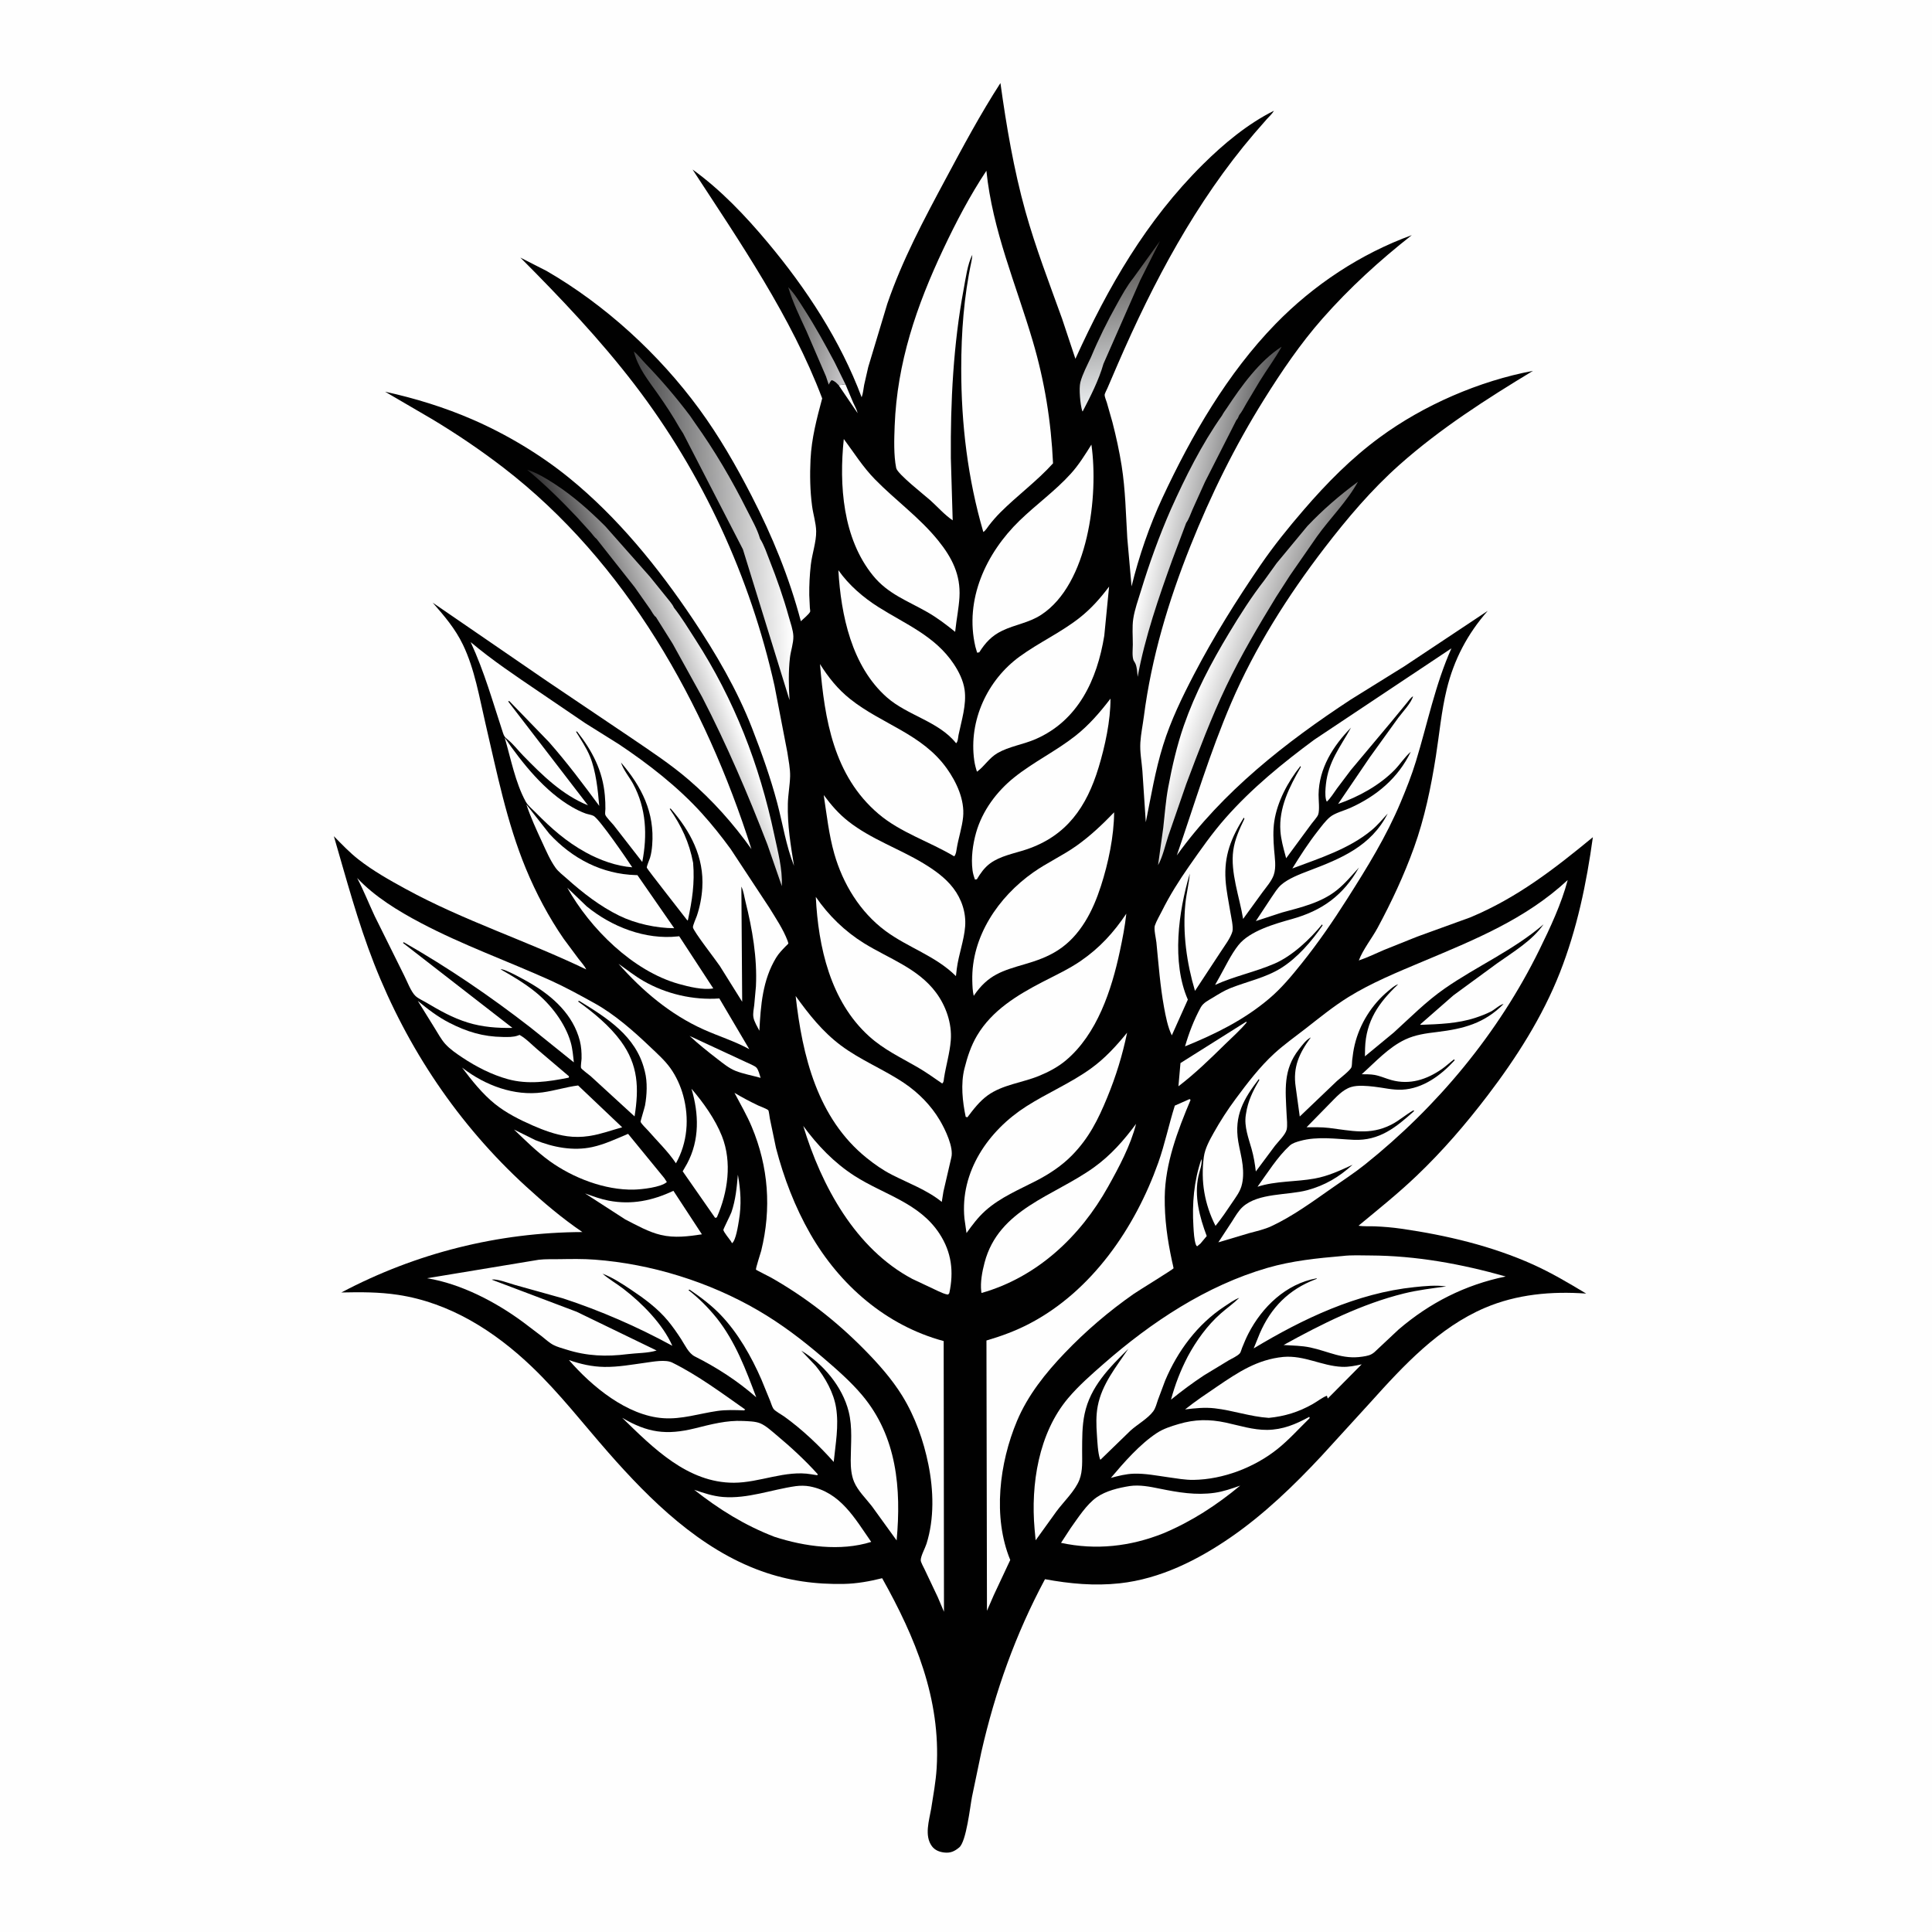 <svg version="1.1" xmlns="http://www.w3.org/2000/svg" style="display: block;" viewBox="0 0 2048 2048" width="1024" height="1024">
<defs>
	<linearGradient id="Gradient1" gradientUnits="userSpaceOnUse" x1="826.6" y1="349.881" x2="903.698" y2="366.396">
		<stop class="stop0" offset="0" stop-opacity="1" stop-color="rgb(85,84,83)"/>
		<stop class="stop1" offset="1" stop-opacity="1" stop-color="rgb(204,203,205)"/>
	</linearGradient>
	<linearGradient id="Gradient2" gradientUnits="userSpaceOnUse" x1="1177.54" y1="263.546" x2="1196.05" y2="428.613">
		<stop class="stop0" offset="0" stop-opacity="1" stop-color="rgb(76,73,71)"/>
		<stop class="stop1" offset="1" stop-opacity="1" stop-color="rgb(237,240,242)"/>
	</linearGradient>
	<linearGradient id="Gradient3" gradientUnits="userSpaceOnUse" x1="1320.87" y1="549.311" x2="1225.37" y2="530.602">
		<stop class="stop0" offset="0" stop-opacity="1" stop-color="rgb(83,83,84)"/>
		<stop class="stop1" offset="1" stop-opacity="1" stop-color="rgb(255,255,255)"/>
	</linearGradient>
	<linearGradient id="Gradient4" gradientUnits="userSpaceOnUse" x1="680.046" y1="559.869" x2="835.487" y2="553.879">
		<stop class="stop0" offset="0" stop-opacity="1" stop-color="rgb(70,70,71)"/>
		<stop class="stop1" offset="1" stop-opacity="1" stop-color="rgb(255,255,255)"/>
	</linearGradient>
	<linearGradient id="Gradient5" gradientUnits="userSpaceOnUse" x1="1362.55" y1="724.099" x2="1280.35" y2="695.11">
		<stop class="stop0" offset="0" stop-opacity="1" stop-color="rgb(121,120,120)"/>
		<stop class="stop1" offset="1" stop-opacity="1" stop-color="rgb(255,255,255)"/>
	</linearGradient>
	<linearGradient id="Gradient6" gradientUnits="userSpaceOnUse" x1="653.482" y1="733.73" x2="755.329" y2="693.431">
		<stop class="stop0" offset="0" stop-opacity="1" stop-color="rgb(42,41,42)"/>
		<stop class="stop1" offset="1" stop-opacity="1" stop-color="rgb(255,255,255)"/>
	</linearGradient>
</defs>
<path transform="translate(0,0)" fill="rgb(254,254,254)" d="M 0 -0 L 2048 0 L 2048 2048 L -0 2048 L 0 -0 z"/>
<path transform="translate(0,0)" fill="rgb(1,1,1)" d="M 1060.5 88.034 C 1066.78 133.429 1074.66 179.893 1086.98 224 C 1097.76 262.572 1112.25 300.086 1125.81 337.736 L 1139.98 380.358 C 1174.59 304.192 1215.2 233.726 1275.01 174.392 C 1297.08 152.497 1322.49 131.315 1350.43 117.39 C 1348.55 120.71 1345.4 123.508 1342.84 126.322 L 1329.51 141.582 C 1267.64 213.998 1222.61 298.933 1184.9 385.95 L 1173.96 411.372 C 1173.33 412.912 1170.96 417.191 1170.95 418.713 C 1170.95 420.702 1172.72 424.802 1173.34 426.897 L 1179.27 447.742 C 1183.17 462.909 1186.53 478.205 1188.98 493.676 C 1193.03 519.303 1193.41 544.691 1194.98 570.5 L 1199.5 621.584 C 1207.21 590.009 1218.59 556.892 1232.31 527.502 C 1263.04 461.668 1301.15 395.773 1352.06 343.458 C 1392.38 302.033 1442.22 269.024 1496.57 249.252 C 1462.33 276.194 1430.6 305.089 1401.78 337.811 C 1378.55 364.188 1358.6 393.599 1339.99 423.372 C 1308.99 472.996 1283.54 524.592 1261.85 578.899 C 1238.54 637.265 1220.62 697 1212.55 759.498 C 1211.37 768.618 1209.41 777.867 1208.83 787.028 C 1208.19 797.279 1210.2 806.974 1210.98 817.12 L 1214.6 871.559 C 1220.16 844.04 1224.55 816.946 1232.93 790 C 1241.13 763.634 1253.09 739.087 1265.82 714.671 C 1286.84 674.369 1310.58 636.479 1336.23 598.964 C 1350.23 578.487 1365.82 559.245 1382 540.471 C 1406.51 512.034 1432.19 485.975 1462.53 463.663 C 1509.23 429.313 1568.19 403.789 1625.03 393.117 C 1575.91 422.79 1526.51 454.469 1483.54 492.681 C 1453.77 519.156 1428.21 549.377 1404 580.888 C 1365.2 631.401 1330.15 686.732 1305.02 745.38 C 1282.41 798.129 1266.11 852.616 1247.47 906.762 C 1295.95 839.203 1363 786.735 1431.98 741.5 L 1488.7 706.265 L 1577.05 647.543 C 1555.64 671.865 1541.25 699.164 1533.57 730.698 C 1527.91 753.95 1525.76 778.365 1522.03 802 C 1516.89 834.593 1510.1 867.331 1498.92 898.436 C 1488.43 927.611 1475.06 956.211 1460.34 983.496 C 1454.24 994.8 1444.89 1006.26 1440.41 1018.12 C 1449.5 1015.09 1457.95 1010.89 1466.74 1007.13 L 1502.37 992.844 L 1558.59 972.457 C 1608.12 951.754 1647.44 921.29 1688.5 887.463 C 1681.75 936.559 1671.74 984.608 1653.56 1030.94 C 1635.15 1077.84 1607.27 1121.5 1576.84 1161.37 C 1553.68 1191.72 1529.19 1220.18 1501.53 1246.55 C 1481.94 1265.24 1460.92 1282.04 1440.09 1299.3 C 1445.64 1300.25 1451.82 1299.73 1457.5 1299.97 C 1466.79 1300.36 1476.1 1301.15 1485.31 1302.47 C 1532.89 1309.3 1581.37 1320.73 1625.32 1340.55 C 1644.67 1349.27 1663.26 1360.31 1681.43 1371.25 C 1644.76 1368.62 1607.95 1371.88 1573.88 1386.44 C 1525.15 1407.28 1487.7 1447.61 1452.93 1486.31 L 1400.84 1543.38 C 1371.7 1574.61 1340.09 1605.09 1304.88 1629.42 C 1269.78 1653.67 1229.85 1673.71 1186.96 1678.37 C 1160.12 1681.29 1134.15 1678.87 1107.74 1674.01 C 1076.52 1732.29 1054.94 1792.86 1040.26 1857.25 L 1030.34 1904.79 C 1028.33 1915.11 1024.35 1952.08 1016.83 1958.34 C 1011.76 1962.57 1007.44 1964.52 1000.74 1963.72 C 995.699 1963.11 990.994 1961.27 987.885 1957.08 C 979.62 1945.94 984.948 1929.76 987.1 1917.23 C 989.313 1902.95 992.02 1888.64 992.896 1874.19 C 997.343 1800.86 970.289 1735.74 935.122 1672.97 C 922.009 1676.27 908.36 1678.73 894.809 1679.01 C 864.502 1679.64 835.767 1675.72 807.147 1665.45 C 741.933 1642.05 689.603 1590.75 644.79 1539.64 C 618.084 1509.19 593.415 1477.19 564.047 1449.07 C 524.39 1411.1 476.969 1380.91 421.769 1372.57 C 401.682 1369.54 382.087 1369.63 361.853 1370.08 C 440.829 1328.32 528.009 1306.4 617.328 1306.02 C 595.895 1291.46 576.477 1274.96 557.387 1257.49 C 485.894 1192.03 431.767 1111.37 396.443 1021.21 C 379.327 977.522 367.028 931.425 353.909 886.411 C 362.214 894.857 370.451 903.558 379.784 910.885 C 395.348 923.104 412.895 932.971 430.226 942.433 C 491.684 975.986 558.496 997.341 621.418 1027.64 C 619.564 1023.69 616.075 1020.01 613.399 1016.54 L 597.551 995.197 C 581.734 972.326 568.12 946.585 557.495 920.88 C 537.054 871.426 526.773 818.956 514.637 767.083 C 508.124 739.244 503.243 709.403 490.781 683.5 C 482.525 666.341 471.061 652.991 458.662 638.828 L 579.508 721.792 L 669.377 782.366 C 690.083 796.478 711.135 810.312 730.151 826.688 C 755.28 848.326 777.348 873.078 796.557 900.078 C 747.492 745.721 663.612 595.724 533.601 495.697 C 509.644 477.265 484.434 460.213 458.545 444.615 L 408.212 415.216 C 440.041 422.217 470.948 431.701 500.867 444.689 C 536.805 460.29 572.782 481.772 603.27 506.551 C 654.722 548.369 697.781 601.495 734.527 656.347 C 758.777 692.547 781.494 731.386 797.298 772.092 C 807.404 798.121 816.778 824.37 823.941 851.378 C 829.8 873.469 833.243 896.532 841.695 917.837 C 838.099 895.732 834.587 874.503 835.148 852 C 835.39 842.268 837.279 832.679 837.547 823 C 837.773 814.804 835.788 805.485 834.599 797.356 L 821.024 727 C 795.356 611.743 744.637 501.664 672.863 407.874 C 636.073 359.798 594.279 315.866 551.601 273.042 L 579.536 287.29 C 641.74 323.332 698.597 375.473 741.027 433.347 C 762.433 462.547 780.105 493.393 796.656 525.512 C 818.631 568.156 836.663 612.097 848.928 658.536 C 851.145 656.333 857.858 650.965 858.807 648.319 C 858.995 647.795 858.54 645.022 858.496 644.423 L 857.856 630.934 C 857.719 620.124 858.298 609.311 859.524 598.57 C 860.825 587.168 865.383 574.292 865.177 563.101 C 865.02 554.5 861.997 545.114 860.848 536.496 C 858.675 520.188 858.402 503.373 859.198 486.948 C 860.275 464.724 865.804 443.668 871.555 422.311 C 838.844 335.83 784.415 256.728 734.14 179.703 C 764.003 201.146 790.149 228.765 813.66 256.848 C 854.832 306.026 890.762 360.788 913.373 421.122 C 914.929 417.073 915.217 412.27 916.049 408 L 920.375 389.062 L 940.564 322.04 C 956.564 275.381 979.102 233.278 1002.29 189.979 C 1020.83 155.369 1039.18 121.045 1060.5 88.034 z"/>
<path transform="translate(0,0)" fill="rgb(254,254,254)" d="M 888.97 408.305 L 896.191 407.329 L 904.375 426.714 C 905.922 430.235 908.339 434.283 909.153 438.016 L 888.97 408.305 z"/>
<path transform="translate(0,0)" fill="rgb(254,254,254)" d="M 1273.53 1228.72 C 1274.74 1233.02 1271.5 1241.83 1270.46 1246.43 C 1265.64 1267.85 1271.65 1290.22 1279.18 1310.27 L 1272.52 1318.25 L 1269 1321.16 C 1268.44 1320.62 1268.02 1320.3 1267.72 1319.5 C 1265.8 1314.28 1265.43 1305.85 1265.09 1300.32 C 1263.58 1275.66 1265.57 1252.25 1273.53 1228.72 z"/>
<path transform="translate(0,0)" fill="rgb(254,254,254)" d="M 782.194 1245.26 C 785.125 1261.89 786.142 1276.74 783.315 1293.57 C 782.445 1298.75 780.116 1314.92 776 1317.85 L 774.658 1315.56 C 772.965 1313.02 767.25 1306.33 766.789 1303.78 C 766.649 1303 774.416 1287.71 775.313 1285.1 C 779.773 1272.13 781.009 1258.82 782.194 1245.26 z"/>
<path transform="translate(0,0)" fill="rgb(254,254,254)" d="M 731.011 1098.14 L 791 1125.97 C 793.584 1127.27 800.004 1129.71 801.845 1131.71 C 804.085 1134.15 805.219 1139.39 806.281 1142.58 C 797.661 1140.14 787.943 1138.43 779.656 1135.15 C 772.746 1132.41 766.242 1127.03 760.377 1122.51 C 750.234 1114.7 740.427 1106.82 731.011 1098.14 z"/>
<path transform="translate(0,0)" fill="rgb(254,254,254)" d="M 1320.92 1083.09 L 1321.62 1083.66 C 1314.81 1091.98 1306.25 1099.46 1298.56 1107.01 C 1282.68 1122.6 1266.9 1137.98 1249.19 1151.51 L 1251.35 1126.89 L 1320.92 1083.09 z"/>
<path transform="translate(0,0)" fill="url(#Gradient1)" d="M 875.57 398.972 L 855.055 351.419 C 847.978 336.02 840.375 320.761 835.595 304.467 C 842.37 311.356 847.629 320.289 852.845 328.404 C 864.435 346.433 874.653 365.073 884.711 383.984 L 896.191 407.329 L 888.97 408.305 C 886.535 405.741 884.951 403.953 881.5 402.95 C 880.466 404.135 879.766 405.074 879.068 406.508 L 878.5 407.759 L 875.57 398.972 z"/>
<path transform="translate(0,0)" fill="url(#Gradient2)" d="M 1201.39 294.649 L 1229.64 255.473 L 1208.72 297.012 L 1169.72 385.646 C 1164.87 402.773 1155.87 420.45 1147.64 436.19 L 1147.21 435.573 C 1145.11 428.907 1143.51 411.773 1145.23 405.206 C 1147.5 396.526 1152.68 386.831 1156.47 378.685 C 1164.43 359.597 1173.77 340.7 1183.86 322.645 C 1189.13 313.203 1194.58 303.066 1201.39 294.649 z"/>
<path transform="translate(0,0)" fill="rgb(254,254,254)" d="M 655.634 1021.67 C 664.413 1027.77 672.782 1034.52 682.076 1039.86 C 706.215 1053.73 734.82 1060.36 762.534 1058.4 L 794.252 1112.16 C 779.059 1103.78 761.59 1098.38 745.731 1091.25 C 710.479 1075.39 681.026 1050.42 655.634 1021.67 z"/>
<path transform="translate(0,0)" fill="rgb(254,254,254)" d="M 713.847 1262.3 L 744.054 1308.44 C 729.497 1310.63 715.194 1312.53 700.594 1309.1 C 687.495 1306.02 674.721 1298.73 662.781 1292.64 L 620.168 1265.07 L 621.18 1265.44 C 629.117 1268.28 636.893 1271.15 645.198 1272.74 C 669.575 1277.4 691.776 1272.72 713.847 1262.3 z"/>
<path transform="translate(0,0)" fill="rgb(254,254,254)" d="M 733.001 1154.11 C 745.495 1168.67 758.178 1186.43 765.275 1204.34 C 776.216 1231.94 771.557 1263.98 759.871 1290.5 L 758.073 1291.01 L 723.677 1241.65 L 728.417 1233.4 C 741.725 1208.41 740.898 1180.67 733.001 1154.11 z"/>
<path transform="translate(0,0)" fill="rgb(254,254,254)" d="M 601.362 941.021 L 621.916 960.791 C 648.444 982.479 683.999 996.399 718.598 992.613 L 719.978 992.449 L 756.104 1047.75 C 745.308 1049.71 730.107 1045.97 719.5 1043 C 670.783 1029.35 625.493 984.238 601.362 941.021 z"/>
<path transform="translate(0,0)" fill="rgb(254,254,254)" d="M 534.988 781.887 C 553.712 809.184 577.595 838.968 606.571 855.597 C 611.085 858.188 615.914 860.6 620.81 862.354 C 623.256 863.23 627.173 863.714 629.312 864.932 C 635.69 868.562 664.351 910.477 670.194 919.359 C 653.373 918.187 635.606 911.677 620.93 903.592 C 600.201 892.174 584.31 878.065 567.89 861.355 C 564.51 857.915 559.624 854.013 557.296 849.783 C 546.281 829.768 541.378 803.687 534.988 781.887 z"/>
<path transform="translate(0,0)" fill="rgb(254,254,254)" d="M 442.883 1060.98 C 453.413 1069.72 464.063 1077.94 476.288 1084.19 C 494.968 1093.74 512.018 1098.97 533.11 1099.23 C 538.385 1099.3 543.956 1099.53 548.997 1097.72 L 550.74 1097.05 C 557.419 1100.71 563.744 1107.43 569.574 1112.39 L 603.167 1140.95 L 602.912 1142.35 C 581.381 1146.65 559.812 1149.9 538.224 1143.93 C 521.092 1139.19 504.742 1130.78 490 1120.96 C 483.659 1116.74 476.873 1112.12 471.774 1106.39 C 467.509 1101.6 464.101 1095.08 460.651 1089.63 L 442.883 1060.98 z"/>
<path transform="translate(0,0)" fill="rgb(254,254,254)" d="M 544.861 1197.36 L 567.398 1208.54 C 586.367 1216.23 607.679 1220.34 628 1215.89 C 640.925 1213.06 653.601 1207.06 665.788 1201.93 L 704.195 1248.86 L 706.891 1253 C 700.721 1258.64 680.375 1260.83 672 1261.03 C 641.189 1261.74 607.322 1248.62 582.5 1230.7 C 569.21 1221.11 556.716 1208.7 544.861 1197.36 z"/>
<path transform="translate(0,0)" fill="rgb(254,254,254)" d="M 557.967 852.776 L 582.351 883.859 C 606.71 910.234 638.127 926.614 674.118 927.645 L 675.69 927.683 L 714.699 983.941 C 695.648 983.877 673.661 979.097 656.5 970.698 C 635.957 960.644 617.731 946.455 600.771 931.268 C 596.92 927.819 591.871 924.052 588.877 919.842 C 583.107 911.728 578.972 901.985 574.803 892.981 C 568.715 879.832 562.573 866.525 557.967 852.776 z"/>
<path transform="translate(0,0)" fill="rgb(254,254,254)" d="M 489.788 1131.65 L 490.678 1132.34 C 514.317 1150.48 544.921 1162.09 575 1157.98 C 587.739 1156.25 599.991 1152.27 612.823 1150.63 L 659.538 1194.98 C 648.445 1198.04 637.139 1202.22 625.787 1204.02 L 624 1204.29 C 616.629 1205.44 608.585 1205.48 601.195 1204.45 C 588.724 1202.72 576.257 1198.11 564.781 1193.09 C 550.912 1187.02 536.664 1179.88 524.8 1170.36 C 511.514 1159.7 499.94 1145.2 489.788 1131.65 z"/>
<path transform="translate(0,0)" fill="rgb(254,254,254)" d="M 603.094 1441.72 C 615.438 1446.01 627.559 1448.8 640.719 1448.99 C 655.405 1449.21 670.13 1446.47 684.636 1444.49 C 692.308 1443.44 705.496 1440.89 712.553 1444.38 C 739.817 1457.86 765.09 1476.7 789.938 1494.15 L 788.801 1495.08 C 779.637 1494.69 769.544 1494.36 760.447 1495.67 C 741.145 1498.45 722.888 1504.71 703.062 1503.34 C 664.679 1500.68 627.322 1469.65 603.094 1441.72 z"/>
<path transform="translate(0,0)" fill="url(#Gradient3)" d="M 1300.46 432.633 C 1315.97 409.194 1334.66 383.034 1358.54 367.533 C 1351.66 380.234 1342.83 391.822 1335.29 404.155 L 1321.28 427.597 C 1318.88 431.659 1316.6 436.439 1313.6 440.038 C 1312.76 441.949 1312.18 443.918 1310.62 445.341 L 1277.33 510.85 L 1264.22 539.88 C 1262.2 544.473 1260.32 550.304 1257.41 554.305 L 1242.74 593.302 C 1228.37 633.08 1213.57 675.78 1205.98 717.492 C 1205.47 713.073 1205.31 706.114 1203.04 702.378 L 1201.68 700.139 C 1199.9 695.988 1200.8 688 1200.83 683.316 C 1200.87 674.43 1199.98 664.601 1201.32 655.835 C 1202.85 645.936 1206.5 635.916 1209.43 626.352 C 1218.36 597.106 1228.81 568.129 1241.09 540.119 C 1256.45 505.837 1273.81 471.056 1295.5 440.308 C 1296.76 437.702 1298.85 435.07 1300.46 432.633 z"/>
<path transform="translate(0,0)" fill="url(#Gradient4)" d="M 720.385 453.536 C 713.397 441.121 705.295 428.909 697.109 417.254 C 686.944 402.783 676.416 390.128 671.943 372.634 C 676.401 376.071 680.032 381.063 683.947 385.121 C 701.045 402.843 716.768 421.201 731.557 440.893 L 736.664 448.335 C 757.759 477.939 775.706 508.538 791.972 541 C 796.633 550.303 802.848 560.98 805.66 570.997 C 810.02 577.802 812.853 586.584 815.826 594.118 C 823.514 613.6 830.546 633.57 836.132 653.758 C 837.865 660.022 840.816 668.023 840.992 674.5 C 841.187 681.703 838.223 689.903 837.377 697.188 C 835.637 712.167 836.068 727.101 836.921 742.117 L 787.502 582.284 L 724.121 459.379 L 720.385 453.536 z"/>
<path transform="translate(0,0)" fill="rgb(254,254,254)" d="M 1360.34 1438.39 C 1382.72 1436.48 1401.03 1447.95 1422.49 1448.89 C 1429.7 1449.2 1436.45 1447.76 1443.44 1446.25 L 1407.5 1482.49 L 1406.54 1479.5 C 1401.28 1481.65 1396.37 1485.62 1391.38 1488.44 C 1376.5 1496.84 1361.91 1501.33 1345 1503.01 C 1325.17 1501.71 1307.14 1495.09 1287.67 1492.88 C 1276.95 1491.66 1266.88 1492.77 1256.24 1494.04 C 1267.05 1485.36 1278.69 1477.6 1290.15 1469.81 C 1312.51 1454.61 1332.78 1441.12 1360.34 1438.39 z"/>
<path transform="translate(0,0)" fill="rgb(254,254,254)" d="M 843.598 1575.36 C 848.125 1574.77 853.684 1574.76 858.172 1575.6 C 890.904 1581.73 906.051 1609.43 923.529 1634.48 C 890.895 1644.73 852.89 1639.45 820.997 1629.09 C 789.351 1616.92 762.419 1600.1 735.87 1579.24 C 745.771 1582.62 755.744 1586 766.25 1586.85 C 792.596 1588.98 817.818 1579 843.598 1575.36 z"/>
<path transform="translate(0,0)" fill="rgb(254,254,254)" d="M 1197.47 1575.28 C 1208.16 1573.73 1218.84 1575.91 1229.26 1578.03 C 1248.72 1581.98 1267.62 1585.28 1287.59 1582.42 C 1296.9 1581.09 1305.83 1577.93 1314.66 1574.82 C 1289.67 1595.56 1263.26 1612.75 1233.25 1625.38 C 1198.18 1639.37 1161.72 1643.48 1124.74 1635.48 L 1135.01 1619.75 C 1142.66 1609.09 1151.8 1594.7 1162.51 1587.21 C 1172.46 1580.26 1185.7 1577.19 1197.47 1575.28 z"/>
<path transform="translate(0,0)" fill="rgb(254,254,254)" d="M 659.54 1502.92 C 686.285 1518.76 706.38 1521.64 736.969 1514.03 C 753.558 1509.9 770.272 1505.42 787.555 1506.28 C 793.088 1506.55 800.757 1506.63 805.891 1508.78 C 811.906 1511.3 818.129 1517.09 823.105 1521.24 C 838.407 1533.99 853.745 1548.15 867.043 1562.98 L 866.149 1563.78 L 860 1562.8 C 832.666 1558.14 805.465 1571.68 778 1571.77 C 728.866 1571.92 692.247 1534.76 659.54 1502.92 z"/>
<path transform="translate(0,0)" fill="rgb(254,254,254)" d="M 1387.69 1502.02 L 1388.27 1502.41 L 1388.09 1503.5 C 1377.16 1514.17 1366.27 1526.31 1354.39 1535.83 C 1329.86 1555.51 1296.72 1568.25 1265.23 1568.74 C 1256.42 1568.87 1247.15 1567.18 1238.44 1565.96 C 1226.46 1564.28 1213.99 1561.79 1201.85 1562.17 C 1193.49 1562.44 1185.57 1564.46 1177.56 1566.65 C 1191.45 1550.2 1208.16 1531.02 1226.22 1519.11 C 1233.24 1514.47 1241.47 1511.91 1249.48 1509.53 C 1266.46 1504.5 1281.9 1504.28 1299.18 1507.98 C 1313.72 1511.1 1328.3 1515.91 1343.31 1515.74 C 1359.72 1515.55 1373.53 1509.83 1387.69 1502.02 z"/>
<path transform="translate(0,0)" fill="url(#Gradient5)" d="M 1385.85 557.705 C 1402.41 540.229 1420.09 525.026 1439.44 510.718 C 1428.05 531.576 1409.88 549.319 1396.05 568.707 L 1367.48 609.892 L 1352.74 632.78 C 1333.89 663.615 1315.53 694.633 1299.94 727.267 C 1283.83 760.967 1270.66 796.085 1257.5 831.012 L 1238.46 886.081 C 1235.15 896.182 1232.68 907.848 1227.59 917.127 L 1233.09 877.514 C 1234.72 863.258 1235.69 848.896 1238.32 834.776 C 1242.41 812.836 1247.58 790.25 1254.92 769.188 C 1266.95 734.619 1283.84 702.645 1302.65 671.383 C 1314.21 652.175 1326.53 632.729 1340.33 615.03 L 1353.29 597.018 L 1385.85 557.705 z"/>
<path transform="translate(0,0)" fill="rgb(254,254,254)" d="M 1204.3 1191.31 C 1198.48 1214.28 1186.1 1237.41 1174.58 1258.03 C 1145.11 1310.8 1099.4 1353.88 1040.45 1370.61 L 1040.19 1369.12 C 1038.97 1359.29 1041.2 1347.82 1043.7 1338.34 C 1058.71 1281.49 1116.95 1268.09 1159.41 1237.63 C 1177.37 1224.74 1191.22 1209 1204.3 1191.31 z"/>
<path transform="translate(0,0)" fill="rgb(254,254,254)" d="M 851.464 1193.51 C 866.589 1214.19 884.143 1232.55 905.838 1246.48 C 936.986 1266.47 974.415 1274.94 995.829 1307.67 C 1008.75 1327.41 1011.21 1347.98 1006.3 1370.79 L 1005.08 1372.27 C 1001.69 1372.11 997.753 1370.01 994.623 1368.69 L 967.115 1355.72 C 906.64 1323.63 870.686 1256.82 851.464 1193.51 z"/>
<path transform="translate(0,0)" fill="url(#Gradient6)" d="M 632.416 571.313 C 630.233 569.7 628.214 566.618 626.407 564.552 L 611.581 548.185 C 595.247 530.86 577.24 513.145 558.842 497.983 C 568.991 501.086 579.129 507.296 588 513.051 C 607.772 525.878 624.919 541.226 641.586 557.803 L 689.003 611.396 L 707.281 634.031 C 709.648 637.118 712.92 640.58 714.381 644.146 C 722.727 654.764 729.792 666.482 737.109 677.824 C 778.485 741.957 804.99 810.406 820.751 884.928 C 824.655 903.386 829.447 920.354 828.792 939.377 L 813.5 895.272 C 792.983 842.141 770.431 789.453 744.254 738.828 L 712.948 682.221 L 695.316 654.104 C 693.246 652.9 690.798 648.119 689.337 645.955 L 672.902 622.586 L 632.416 571.313 z"/>
<path transform="translate(0,0)" fill="rgb(254,254,254)" d="M 888.716 604.456 C 899.844 620.264 915.041 633.346 931.318 643.621 C 960.045 661.754 991.173 674.188 1010.9 703.68 C 1016.42 711.93 1021.13 721.359 1022.53 731.289 C 1024.73 747.001 1019.21 763.84 1016.06 779.226 C 1015.61 781.726 1015.45 786.405 1013.5 787.859 C 995.152 764.688 961.93 758.504 940.028 739.14 C 902.778 706.205 891.404 651.917 888.716 604.456 z"/>
<path transform="translate(0,0)" fill="rgb(254,254,254)" d="M 1177.15 740.598 C 1177.31 763.738 1171.31 791.368 1164.58 813.49 C 1151.87 855.359 1130.69 886.214 1087.86 900.5 C 1075.31 904.687 1060.3 907.274 1049.55 915.253 C 1043.42 919.805 1039.39 925.644 1035.5 932.094 L 1033.51 932.355 C 1032.31 929.087 1031.34 925.869 1030.9 922.412 C 1029.24 909.541 1031.17 895.051 1034.71 882.602 C 1041.28 859.513 1056.46 839.026 1075.09 824.095 C 1095.43 807.795 1119.21 796.319 1139.74 780.201 C 1154.35 768.728 1165.91 755.249 1177.15 740.598 z"/>
<path transform="translate(0,0)" fill="rgb(254,254,254)" d="M 894.454 465.36 C 905.357 480.043 914.573 494.916 927.489 508.117 C 949.342 530.453 974.741 548.507 994.518 572.987 C 1009.11 591.054 1018.44 609.249 1017.06 633.042 C 1016.39 644.638 1013.93 656.45 1012.71 668.056 L 1012.5 669.775 C 1002.94 662.047 993.554 654.9 982.86 648.784 C 961.797 636.738 941.365 629.692 925.505 610.237 C 893.279 570.706 889.365 514.165 894.454 465.36 z"/>
<path transform="translate(0,0)" fill="rgb(254,254,254)" d="M 1194.77 1094.7 C 1189.82 1118.67 1183.01 1140.75 1173.69 1163.41 C 1164.1 1186.72 1154.39 1206.26 1136.48 1224.59 C 1125.81 1235.51 1112.65 1244.28 1099.17 1251.29 C 1080.31 1261.09 1060.44 1269.15 1044.42 1283.52 C 1036.66 1290.47 1030.59 1298.68 1024.53 1307.09 L 1022.34 1291.56 C 1017.59 1242.1 1047.48 1198.65 1087.92 1172.8 C 1110.13 1158.6 1134.69 1148.28 1156.17 1132.84 C 1171.3 1121.96 1183.06 1109.02 1194.77 1094.7 z"/>
<path transform="translate(0,0)" fill="rgb(254,254,254)" d="M 1181.01 861.107 C 1180.87 886.504 1174.88 914.834 1167.1 939.006 C 1158.55 965.538 1145.43 991.919 1121.31 1007.39 C 1110.62 1014.25 1099.11 1018.34 1087 1021.88 C 1062.32 1029.11 1047.39 1033.2 1032.19 1055.63 C 1030.95 1050.45 1030.8 1044.82 1030.67 1039.5 C 1029.57 992.853 1058.37 950.73 1095.35 924.741 C 1109.88 914.526 1126.23 907.075 1140.77 896.809 C 1155.51 886.404 1168.52 874.053 1181.01 861.107 z"/>
<path transform="translate(0,0)" fill="rgb(254,254,254)" d="M 873.162 842.769 C 881.181 853.462 888.694 862.347 899.299 870.681 C 923.304 889.547 952.789 899.465 978.726 915.114 C 990.43 922.176 1002.07 930.405 1010.46 941.368 C 1019.37 953.001 1024.25 967.514 1023.08 982.209 C 1021.91 996.978 1016.21 1011.86 1014.26 1026.77 L 1013.34 1034.71 C 991.495 1013.04 962.624 1004.61 938.513 986.721 C 911.632 966.774 893.432 936.785 884.35 904.876 C 878.61 884.708 876.349 863.454 873.162 842.769 z"/>
<path transform="translate(0,0)" fill="rgb(254,254,254)" d="M 1175.68 621.832 L 1170.58 673.898 C 1163.01 720.48 1142.98 763.815 1097.72 783.527 C 1084.88 789.121 1069.61 791.282 1057.55 798.219 C 1048.33 803.531 1043.74 812.207 1035.63 818.038 C 1034.34 814.131 1033.34 810.314 1032.76 806.239 C 1026.74 763.839 1046.6 720.928 1080.89 695.955 C 1101.23 681.143 1124.39 670.582 1144.19 655.049 C 1156.44 645.436 1166.38 634.229 1175.68 621.832 z"/>
<path transform="translate(0,0)" fill="rgb(254,254,254)" d="M 864.782 950.743 C 878.25 970.386 895.534 987.236 915.793 999.801 C 942.088 1016.11 973.1 1026.38 992.209 1052.13 C 1002.82 1066.42 1009.21 1084.92 1007.87 1102.76 C 1006.86 1116.11 1002.74 1129.62 1000.68 1142.92 C 1000.32 1145.25 1000.59 1146.95 998.759 1148.54 C 990.241 1142.75 981.988 1136.74 973.067 1131.56 C 954.867 1120.99 937.049 1112.76 921.213 1098.44 C 880.188 1061.34 867.416 1003.76 864.782 950.743 z"/>
<path transform="translate(0,0)" fill="rgb(254,254,254)" d="M 1156.94 471.324 C 1164.65 525.383 1153.77 618.989 1103.75 651.693 C 1090.6 660.294 1076.25 661.939 1062.53 668.52 C 1051.27 673.918 1044.61 681.19 1038.04 691.5 L 1035.8 691.881 L 1033.95 685.539 C 1022.25 635.546 1045.22 586.442 1080.67 551.993 C 1098.34 534.815 1118.65 520.363 1135.21 502.02 C 1143.66 492.656 1150.26 481.967 1156.94 471.324 z"/>
<path transform="translate(0,0)" fill="rgb(254,254,254)" d="M 869.222 703.937 C 878.2 718.137 887.968 730.46 901.244 741.028 C 934.884 767.807 977.354 777.848 1003.59 814.504 C 1013.92 828.951 1022.71 847.81 1020.94 866 C 1019.87 876.954 1016.04 888.205 1014.22 899.18 C 1013.61 902.455 1013.64 905.168 1011.5 907.77 C 985.239 892.06 954.572 882.62 931.173 862.696 C 883.65 822.231 874.137 762.514 869.222 703.937 z"/>
<path transform="translate(0,0)" fill="rgb(254,254,254)" d="M 1193.94 968.549 C 1192.47 982.17 1189.92 995.105 1187.06 1008.5 C 1178.33 1049.38 1163.01 1096.16 1129.93 1124.01 C 1121.47 1131.12 1111.4 1136.43 1101.2 1140.58 C 1083.51 1147.79 1062.67 1149.78 1046.91 1161.21 C 1038.39 1167.38 1031.76 1176.04 1025.5 1184.36 L 1023.69 1183.9 C 1020.29 1167.73 1018.26 1149.1 1022.33 1132.79 C 1025.39 1120.52 1029.24 1108.65 1035.74 1097.7 C 1051.59 1071.01 1078.44 1054.74 1105.25 1040.85 C 1118.67 1033.9 1133.01 1027.28 1145.5 1018.71 C 1165.64 1004.9 1180.42 988.677 1193.94 968.549 z"/>
<path transform="translate(0,0)" fill="rgb(254,254,254)" d="M 843.432 1055.83 C 857.477 1075.35 871.843 1093.56 891.256 1108.13 C 912.317 1123.93 936.795 1133.52 958.5 1148.14 C 973.623 1158.32 987.002 1171.87 996.286 1187.63 C 1001.8 1196.99 1011.32 1216.37 1008.38 1227.29 L 1000.06 1263.17 L 998.312 1274.08 C 982.848 1261.47 962.987 1254.27 945.388 1245.25 C 935.742 1240.3 927.086 1234.24 918.661 1227.45 C 866.452 1185.39 850.511 1119.16 843.432 1055.83 z"/>
<path transform="translate(0,0)" fill="rgb(254,254,254)" d="M 1261.04 1165.06 L 1262.04 1166 C 1248.41 1198.34 1235.07 1233.4 1234.67 1268.89 C 1234.41 1292.32 1237.46 1314.03 1242.4 1336.91 C 1242.6 1337.82 1244.13 1344.28 1244.04 1344.44 C 1243.35 1345.7 1206.39 1368.37 1201.79 1371.58 C 1175.44 1390.01 1150.96 1410.92 1128.72 1434.16 C 1108.34 1455.46 1089.54 1478.94 1078.04 1506.33 C 1059.38 1550.79 1052.15 1608.19 1070.91 1653.64 L 1053.39 1691.02 L 1046.22 1707.51 L 1045.68 1420.99 C 1061.3 1416.44 1076.7 1410.74 1091.14 1403.21 C 1157.48 1368.61 1203.3 1301.44 1227.8 1232.53 C 1234.87 1212.63 1239 1192.05 1245.37 1171.99 L 1261.04 1165.06 z"/>
<path transform="translate(0,0)" fill="rgb(254,254,254)" d="M 778.584 1158.45 C 786.791 1163.39 795.133 1167.76 803.774 1171.89 C 805.813 1172.86 813.207 1175.49 814.431 1176.95 C 815.071 1177.71 815.843 1184.44 816.09 1185.72 L 822.577 1216.87 C 830.824 1248.56 842.67 1279.56 858.984 1308 C 890.051 1362.16 939.308 1405.16 1000.33 1421.58 L 1000.65 1708.53 L 994.031 1692.94 L 980.207 1663.78 C 979.242 1661.75 975.99 1655.92 976.012 1653.91 C 976.064 1649.23 980.621 1641.23 982.11 1636.52 C 990.547 1609.86 989.613 1579.67 984.154 1552.53 C 979.048 1527.14 970.057 1501.76 956.444 1479.66 C 945.375 1461.68 930.741 1445.29 915.94 1430.3 C 886.482 1400.46 854.01 1375.12 817.535 1354.39 C 815.779 1353.39 801.454 1346.18 801.368 1345.93 C 800.885 1344.54 806.302 1328.39 806.92 1325.87 C 817.893 1281.22 814.671 1236.97 796.904 1194.5 C 791.75 1182.18 784.785 1170.28 778.584 1158.45 z"/>
<path transform="translate(0,0)" fill="rgb(254,254,254)" d="M 378.582 930.708 C 397.151 950.496 422.122 965.704 445.962 978.298 C 490.351 1001.74 537.745 1018.61 583.432 1039.22 C 599.157 1046.31 615.104 1055.08 630.194 1063.45 C 651.715 1075.37 671.81 1093.15 689.544 1110.07 C 696.855 1117.04 704.656 1123.96 710.576 1132.19 C 716.734 1140.76 721.404 1151.07 724.195 1161.23 C 730.836 1185.39 728.841 1211.26 716.526 1233.14 C 708.389 1220.83 696.7 1209.64 687.023 1198.49 C 684.861 1196 680.29 1191.97 679.054 1189.18 C 678.818 1188.64 683.379 1173.96 683.755 1171.85 C 685.776 1160.56 686.446 1147.1 683.594 1135.92 L 683.095 1134 C 674.014 1098.15 643.429 1079.06 614 1060.96 L 612.636 1061.5 C 628.974 1073.18 646.234 1087.4 658.145 1103.7 C 676.634 1129 677.432 1153.35 672.665 1183.44 L 626.027 1140.69 C 624.46 1139.35 616.352 1133.39 615.96 1132.09 C 615.366 1130.11 616.438 1124.39 616.482 1122.05 C 616.598 1115.83 616.197 1109.36 614.655 1103.33 C 607.611 1075.83 586.276 1056.4 562.661 1042.5 C 558.066 1039.8 534.645 1026.44 530.637 1027.5 C 543.436 1034.83 555.88 1042.16 567.4 1051.43 C 583.701 1064.56 599.095 1084.47 604.955 1104.83 C 606.942 1111.74 607.51 1119.04 608.292 1126.15 L 562.355 1089.2 C 519.518 1055.95 475.123 1025.7 428 998.804 L 427.128 999.5 L 543.211 1089.61 C 527.309 1089.93 511.24 1088.71 496 1083.99 C 479.547 1078.89 466.22 1071.27 451.5 1062.55 C 448.025 1060.49 443.517 1058.58 440.533 1055.87 C 435.692 1051.46 431.466 1039.97 428.455 1034.1 L 397.183 971.086 C 390.877 957.639 385.493 943.868 378.582 930.708 z"/>
<path transform="translate(0,0)" fill="rgb(254,254,254)" d="M 498.919 680.658 C 521.973 700.041 546.15 716.16 571 733.035 L 620.259 766.518 L 655.86 788.795 C 687.196 809.688 718.587 834.085 743.905 862.064 C 754.722 874.017 764.973 886.909 774.483 899.935 L 815.534 962.226 C 822.367 973.399 830.366 985.174 834.936 997.444 C 834.964 997.519 835.761 999.921 835.692 1000.15 C 835.555 1000.62 833.055 1002.86 832.665 1003.27 C 829.062 1007.02 825.457 1010.69 822.742 1015.16 C 808.359 1038.83 806.394 1065.7 804.958 1092.62 C 802.809 1088.35 799.413 1082.99 798.642 1078.31 C 797.973 1074.24 799.016 1069.45 799.528 1065.37 L 801.316 1045.65 C 802.791 1015.33 797.527 985.036 790.229 955.732 C 788.867 950.262 788.35 944.958 785.882 939.816 L 786.745 1061.91 L 763.065 1024.03 C 758.643 1017.39 735.311 987.586 734.558 983.104 C 734.238 981.198 737.962 973.021 738.698 970.833 C 741.902 961.297 743.827 951.314 744.456 941.281 C 746.509 908.534 731.919 881.105 710.874 857.039 L 709.923 857.5 C 722.424 875.568 730.656 892.936 734.74 914.648 C 736.538 936.273 733.74 954.335 729.205 975.434 L 728.613 975.682 C 724.469 970.157 685.781 921.069 685.65 919.83 C 685.456 918.007 688.419 911.472 689.064 909.307 C 690.376 904.896 690.984 900.466 691.344 895.884 C 694.069 861.16 680.286 834.043 658.293 808.291 C 660.655 816.044 667.239 823.776 671.151 831.007 C 685.119 856.825 686.34 885.381 680.831 913.728 L 650.432 874.617 C 648.577 872.297 642.307 866.081 641.59 863.561 C 641.249 862.363 641.721 858.936 641.742 857.531 C 641.813 852.755 641.584 848.04 641.172 843.283 C 638.895 816.955 627.897 795.99 611.805 775.5 L 610.537 775.5 C 615.728 783.962 621.628 792.702 625.399 801.884 C 631.719 817.271 633.828 837.766 635.227 854.265 C 618.225 831.202 600.885 808.098 581.926 786.596 L 539.873 743.13 L 538.61 743.5 L 623.275 853.682 C 595.825 842.485 574.958 821.861 554.577 800.986 C 549.235 795.514 543.941 788.53 538.041 783.808 C 535.237 781.563 534.354 780.474 533.199 776.974 C 522.347 744.102 513.543 712.236 498.919 680.658 z"/>
<path transform="translate(0,0)" fill="rgb(254,254,254)" d="M 571.018 1335.41 C 578.224 1334.57 585.88 1334.88 593.143 1334.77 C 605.465 1334.57 618.098 1334.35 630.395 1335.27 C 690.364 1339.76 751.774 1358.85 803.747 1389.15 C 828.241 1403.42 850.574 1420.41 872.074 1438.84 C 886.622 1451.31 901.771 1464.46 914.099 1479.17 C 950.85 1523.02 955.464 1578.17 950.465 1632.93 L 924.184 1596.58 C 917.892 1588.43 909.401 1580.37 905.377 1570.83 C 902.409 1563.79 901.78 1555.57 901.802 1548 C 901.853 1530.6 903.899 1513.32 899.6 1496.21 C 892.959 1469.78 872.483 1445.59 849.421 1431.75 L 864.698 1447.92 C 874.807 1460.36 883.756 1476.3 886.295 1492.29 C 889.352 1511.54 885.699 1530.57 883.769 1549.71 C 868.378 1532.33 850.234 1515.18 831.374 1501.62 C 828.686 1499.68 821.637 1495.89 819.917 1493.41 C 818.461 1491.31 817.368 1487.35 816.367 1484.93 L 807.212 1462.56 C 796.603 1438.13 782.207 1412.83 763.704 1393.59 C 754.041 1383.54 742.498 1374.88 731 1367.05 L 729.724 1367.5 C 741.237 1376.53 750.691 1386.07 759.895 1397.41 C 779.665 1422.5 790.563 1451.7 801.651 1481.19 C 781.935 1463.86 759.927 1449.64 736.5 1437.86 C 729.929 1434.56 725.965 1425.59 722.006 1419.5 C 717.702 1412.88 713.159 1406.31 708.123 1400.22 C 696.926 1386.68 682.752 1376.36 668.23 1366.68 C 659.114 1360.61 648.959 1354 638.691 1350.13 C 645.539 1356.07 653.645 1360.68 660.854 1366.22 C 680.58 1381.38 702.675 1403.7 712.695 1426.6 C 675.817 1406.49 636.78 1389.44 596.851 1376.35 L 546.017 1362.14 C 540.176 1360.56 526.413 1355.15 521.291 1356.5 L 611.336 1390.55 L 696.042 1431.59 C 686.891 1434.47 674.949 1434.22 665.276 1435.44 C 642.52 1438.32 622.079 1437.53 600.205 1430.54 C 595.79 1429.13 590.893 1427.91 586.771 1425.78 C 582.226 1423.43 578.07 1419.49 574.028 1416.32 L 554.753 1401.7 C 525.634 1380.13 488.765 1360.87 452.719 1354.99 L 571.018 1335.41 z"/>
<path transform="translate(0,0)" fill="rgb(254,254,254)" d="M 1423.13 1331.42 C 1432.61 1330.28 1443.01 1330.8 1452.56 1330.85 C 1501.38 1331.08 1549.23 1339.88 1596.08 1353.11 C 1553.07 1362.02 1515.81 1380.85 1482.47 1409.41 L 1457.1 1433.22 C 1453.07 1436.75 1449.31 1437.31 1444.19 1438.1 C 1423.04 1441.37 1408.74 1432.59 1388.89 1428.36 C 1379.82 1426.43 1369.92 1426.36 1360.66 1425.78 C 1400.62 1403.64 1443.84 1382.04 1488.39 1371.1 C 1503.26 1367.44 1517.93 1365.73 1533.04 1363.69 C 1522.37 1362.06 1510.26 1363.29 1499.58 1364.39 C 1438.24 1370.7 1381.17 1397.96 1328.96 1429.36 L 1335.36 1413.59 C 1347.14 1386.19 1366.18 1366.94 1394.19 1356.24 L 1395.92 1355.6 L 1395.5 1355.09 C 1363.19 1360.96 1337.95 1385.37 1323.37 1413.62 C 1320.84 1418.53 1318.74 1423.62 1316.67 1428.73 C 1316.07 1430.2 1315.3 1433.36 1314.36 1434.49 C 1311.91 1437.42 1306.02 1439.99 1302.6 1441.97 L 1276.2 1457.98 C 1264.09 1465.98 1252.56 1474.55 1241.3 1483.71 C 1245.71 1467.46 1251.34 1452.84 1259.1 1437.9 C 1268.11 1421.18 1279.74 1404.96 1294.04 1392.37 C 1300.46 1386.71 1307.52 1381.77 1313.64 1375.79 C 1308.33 1377.62 1302.77 1381.78 1298.09 1384.84 C 1269.41 1403.64 1248.24 1432.19 1235.05 1463.62 L 1227.46 1483.93 C 1226.12 1487.87 1224.94 1492.73 1222.45 1496.09 C 1216.87 1503.64 1205.73 1509.91 1198.53 1516.36 L 1166.5 1547.43 L 1166 1546.57 C 1163.71 1539.47 1163.3 1528.49 1162.77 1520.98 C 1162.06 1510.89 1161.73 1500.5 1163.64 1490.51 C 1168.12 1467.13 1183.18 1449.08 1196.05 1429.83 C 1175.91 1449.85 1155.8 1469.85 1149.72 1498.79 C 1146.99 1511.76 1147.17 1524.76 1147.1 1537.94 C 1147.05 1548.03 1147.94 1559.15 1144.21 1568.7 C 1139.69 1580.29 1127.7 1591.67 1120.19 1601.72 L 1097.83 1632.76 L 1096.71 1620.89 C 1092.54 1573.7 1100.89 1519.17 1132.34 1482.02 C 1143.58 1468.74 1156.85 1457.15 1169.91 1445.71 C 1220.32 1401.59 1278.75 1362.74 1343.67 1343.96 C 1369.67 1336.44 1396.29 1333.74 1423.13 1331.42 z"/>
<path transform="translate(0,0)" fill="rgb(254,254,254)" d="M 1045.62 180.998 C 1052.13 244.414 1076.94 301.113 1094.76 361.533 C 1107.37 404.262 1114.21 446.679 1116.26 491.149 C 1099.21 510.06 1078.27 525.3 1060.31 543.309 C 1056.01 547.621 1052.09 552.147 1048.35 556.949 C 1046.6 559.195 1044.79 562.475 1042.36 563.943 C 1025.86 507.471 1018.92 449.422 1018.95 390.718 C 1018.96 352.64 1021.75 314.557 1029.74 277.262 C 1030.29 274.806 1030.52 272.531 1030.69 270.031 C 1025.54 280.171 1023.64 295.331 1021.55 306.441 C 1010.58 364.691 1007.47 426.415 1007.94 485.624 L 1009.89 551.585 C 1001.42 545.91 993.905 537.291 986.292 530.435 C 980.4 525.13 951.279 502.43 950.015 496.171 C 947.255 482.506 947.849 465.465 948.378 451.49 C 950.918 384.478 971.554 324.187 999.963 264 C 1013.46 235.414 1028.14 207.355 1045.62 180.998 z"/>
<path transform="translate(0,0)" fill="rgb(254,254,254)" d="M 1661.83 932.873 C 1655.23 957.992 1643.24 983.541 1631.79 1006.84 C 1588.35 1095.29 1523.61 1173.19 1446.71 1234.6 C 1435.49 1243.56 1423.17 1251.54 1411.41 1259.79 C 1391.44 1273.8 1369.9 1289.51 1347.69 1299.82 C 1340.23 1303.28 1331.99 1305.09 1324.07 1307.22 L 1291.49 1316.93 L 1306.09 1294.66 C 1309.27 1289.65 1312.84 1283.38 1317.27 1279.38 C 1333.98 1264.27 1365.03 1267.24 1385.7 1261.66 C 1404.58 1256.56 1419.38 1247.76 1433.78 1234.7 C 1420.3 1240.87 1408.14 1246.69 1393.37 1249.35 C 1373.34 1252.96 1352.42 1251.71 1333.02 1258 C 1343.29 1243.79 1354.29 1226.13 1367.18 1214.37 C 1370.13 1211.69 1374.5 1210.46 1378.29 1209.41 C 1396.65 1204.3 1416.28 1207.42 1435 1208.25 C 1462.2 1209.45 1479.85 1195.01 1498.94 1177.84 L 1498.5 1176.9 C 1490.22 1181.4 1483.24 1187.95 1474.64 1192.28 C 1451.87 1203.74 1432.57 1198.52 1408.69 1195.64 C 1400.92 1194.71 1392.85 1194.96 1385.03 1194.93 L 1409.31 1170.14 C 1415.96 1163.5 1422.95 1155.16 1432.19 1152.3 C 1439.34 1150.08 1449.13 1151.11 1456.46 1151.9 C 1466.59 1153 1476.03 1155.62 1486.36 1155.1 C 1508.55 1153.98 1527.53 1139.81 1541.97 1124 L 1541.5 1122.86 C 1536.98 1126.17 1532.98 1130.08 1528.36 1133.28 C 1512.23 1144.44 1494.42 1150.23 1475 1144.93 C 1469.13 1143.32 1463.15 1140.57 1457.2 1139.48 C 1452.8 1138.67 1447.97 1138.81 1443.49 1138.74 C 1457.95 1125.81 1471.79 1110.33 1489.57 1101.94 C 1500.45 1096.81 1511.65 1095.39 1523.44 1093.96 C 1551.4 1090.57 1573.47 1084.86 1593.83 1064.3 C 1590.44 1064.57 1584.02 1070.41 1580.69 1072.13 C 1575.43 1074.85 1569.57 1077.06 1563.96 1078.91 C 1545.19 1085.07 1525.37 1085.66 1505.8 1086.38 L 1505.68 1085.75 L 1540.67 1055.13 L 1586.99 1021.2 C 1603.98 1009.1 1624.17 997.224 1636.21 979.831 C 1604.49 1007.18 1565.59 1024.12 1531.41 1047.89 C 1511.74 1061.56 1495.13 1078.47 1477.47 1094.51 L 1446.88 1119.76 L 1447.03 1111.35 C 1447.93 1082.16 1461.65 1062.7 1482.14 1043.33 C 1478.3 1044.56 1474.79 1047.83 1471.71 1050.37 C 1454.18 1064.86 1441.36 1085.34 1436.05 1107.44 C 1434.74 1112.87 1433.98 1118.4 1433.35 1123.95 C 1433.13 1125.96 1433.23 1129.4 1432.61 1131.22 C 1431.43 1134.69 1420.25 1143.15 1417.25 1145.87 L 1377.79 1183.56 L 1373.52 1152.43 C 1370.27 1131.24 1377.28 1116.35 1389.54 1099.68 C 1384.54 1102.14 1380.28 1108.09 1376.89 1112.41 C 1359.94 1134.05 1362.64 1155.36 1363.85 1181.2 C 1364.07 1185.89 1364.94 1193.1 1363.9 1197.46 C 1362.6 1202.85 1355.01 1210.12 1351.61 1214.45 L 1331.23 1241.81 C 1330.28 1233.73 1328.98 1225.84 1326.76 1217.99 C 1323.5 1206.44 1318.76 1194.34 1320.57 1182.14 L 1320.84 1180.5 C 1322.79 1167.34 1328.12 1156.31 1334.91 1145 L 1334.5 1143.74 C 1318.24 1164.88 1308.1 1182.66 1312.59 1210.05 C 1313.97 1218.45 1316.33 1226.67 1317.26 1235.15 C 1318.07 1242.49 1318.09 1250.37 1315.96 1257.5 C 1314.06 1263.83 1310 1269.09 1306.37 1274.5 C 1300.64 1283.07 1294.97 1291.45 1288.5 1299.49 C 1276.81 1276.35 1272.69 1252.03 1276.11 1226.5 C 1277.31 1217.49 1282.09 1208.83 1286.49 1200.96 C 1293.49 1188.46 1301.22 1176.48 1309.76 1164.97 C 1322.28 1148.08 1335.26 1131.03 1350.79 1116.77 C 1361.04 1107.37 1372.81 1099.04 1383.79 1090.5 C 1398.57 1078.99 1413.35 1066.88 1429.3 1056.98 C 1453.75 1041.81 1481.42 1030.5 1507.89 1019.37 C 1563.29 996.068 1617.03 974.471 1661.83 932.873 z"/>
<path transform="translate(0,0)" fill="rgb(254,254,254)" d="M 1538.58 687.249 C 1521.36 725.709 1513.22 766.915 1500.95 807.023 C 1496.45 821.756 1490.75 836.166 1484.79 850.366 C 1469.42 886.978 1449.32 919.419 1428.12 952.793 C 1413.09 976.453 1397.36 999.391 1379.8 1021.28 C 1369.12 1034.6 1358.36 1047.64 1345.25 1058.7 C 1318.34 1081.41 1288.55 1095.99 1256.19 1109.2 C 1260.35 1094.88 1265.64 1081.09 1272.77 1067.98 C 1275.49 1062.99 1280.67 1060.59 1285.4 1057.7 C 1291.48 1053.99 1297.53 1050.16 1304.17 1047.5 C 1322.12 1040.34 1341.63 1036.49 1358.18 1026.08 C 1375.54 1015.17 1390.45 997.695 1401.97 981 L 1401.5 979.873 C 1388.48 995.742 1369.94 1013.31 1351.01 1021.5 C 1330.5 1030.37 1308.59 1034.73 1288.03 1044.05 L 1292.53 1036.05 C 1298.75 1025.01 1304.84 1011.91 1312.69 1001.97 C 1324.63 986.817 1351.52 979.244 1369.42 974.246 C 1401.65 965.245 1423.95 949.124 1440.59 919.577 C 1433.11 927.782 1425.92 936.517 1417.24 943.488 C 1400.31 957.084 1379.14 961.75 1358.67 967.39 L 1331.25 976.364 L 1348.03 950.942 C 1351.04 946.602 1354.05 941.568 1358 938.046 C 1365.44 931.412 1378.1 926.561 1387.48 923.013 C 1421.69 910.068 1453.45 896.982 1471.01 862.411 C 1465.6 868.375 1460.2 874.835 1454.01 879.992 C 1430.04 899.948 1398.66 909.808 1369.94 920.616 C 1378.32 907.028 1387.07 893.469 1396.93 880.894 C 1400.79 875.967 1404.96 870.267 1409.73 866.197 C 1414.91 861.779 1424.94 859.295 1431.28 856.441 C 1459.21 843.882 1482.04 824.831 1495.47 796.932 C 1489.26 802.137 1484.27 810.065 1478.5 815.993 C 1462.51 832.437 1440 844.75 1418.44 852.218 L 1451.98 802.85 L 1482.17 760.971 C 1486.43 755.227 1496.3 744.753 1497.87 738.109 C 1495.32 739.451 1492.93 743.127 1491.07 745.37 L 1474.92 765 L 1431.87 816.401 L 1417.17 835.913 C 1413.75 840.65 1410.73 845.758 1406.5 849.812 C 1405.98 848.745 1405.78 848.471 1405.5 847.147 C 1404.51 842.431 1404.99 836.403 1405.5 831.609 C 1408.03 807.316 1420.73 791.877 1432.16 771.287 C 1413.14 790.642 1398.11 814.473 1397.74 842.335 C 1397.67 847.886 1399.06 858.76 1397.31 863.541 C 1396.31 866.267 1392.09 870.755 1390.25 873.275 L 1363.38 909.773 L 1362.53 906.639 C 1360.26 898.242 1357.97 889.934 1357.31 881.219 C 1355.41 856.203 1366.9 833.978 1378.95 813 L 1378.5 812.058 C 1365.34 828.545 1353.99 849.547 1350.81 870.569 C 1349.33 880.41 1349.82 890.704 1350.6 900.589 C 1351.27 909.164 1353.1 919.292 1350.19 927.562 C 1347.9 934.076 1342.3 940.382 1338.22 945.917 L 1317.76 974.099 C 1313.99 950.957 1304.03 924.689 1307.33 901.344 C 1309.02 889.37 1313.93 878.8 1319.11 868 L 1318.5 866.67 C 1305 888.297 1297.41 906.982 1299.15 933 C 1299.91 944.263 1302.37 955.38 1304.15 966.508 C 1304.93 971.371 1307.67 982.978 1306.4 987.427 C 1304.37 994.536 1297.93 1002.8 1293.96 1009 L 1266.74 1050.38 C 1257.9 1020.68 1253.46 988.82 1256.55 957.865 C 1257.62 947.175 1260.34 936.773 1261.24 926.056 C 1249.18 966.299 1241.85 1020.07 1259.16 1059.63 L 1242.17 1097.53 C 1237.88 1088.86 1235.67 1077.23 1233.92 1067.69 C 1229.77 1044.99 1228.12 1021.93 1225.83 999.012 C 1225.42 994.939 1222.95 984.758 1224.18 981.165 C 1225.91 976.148 1229.2 970.714 1231.59 965.908 C 1239.92 949.182 1249.73 933.59 1260.43 918.298 C 1272.69 900.757 1284.95 883.174 1299.14 867.096 C 1326.92 835.6 1359.62 808.926 1393.28 784.049 L 1538.58 687.249 z"/>
</svg>